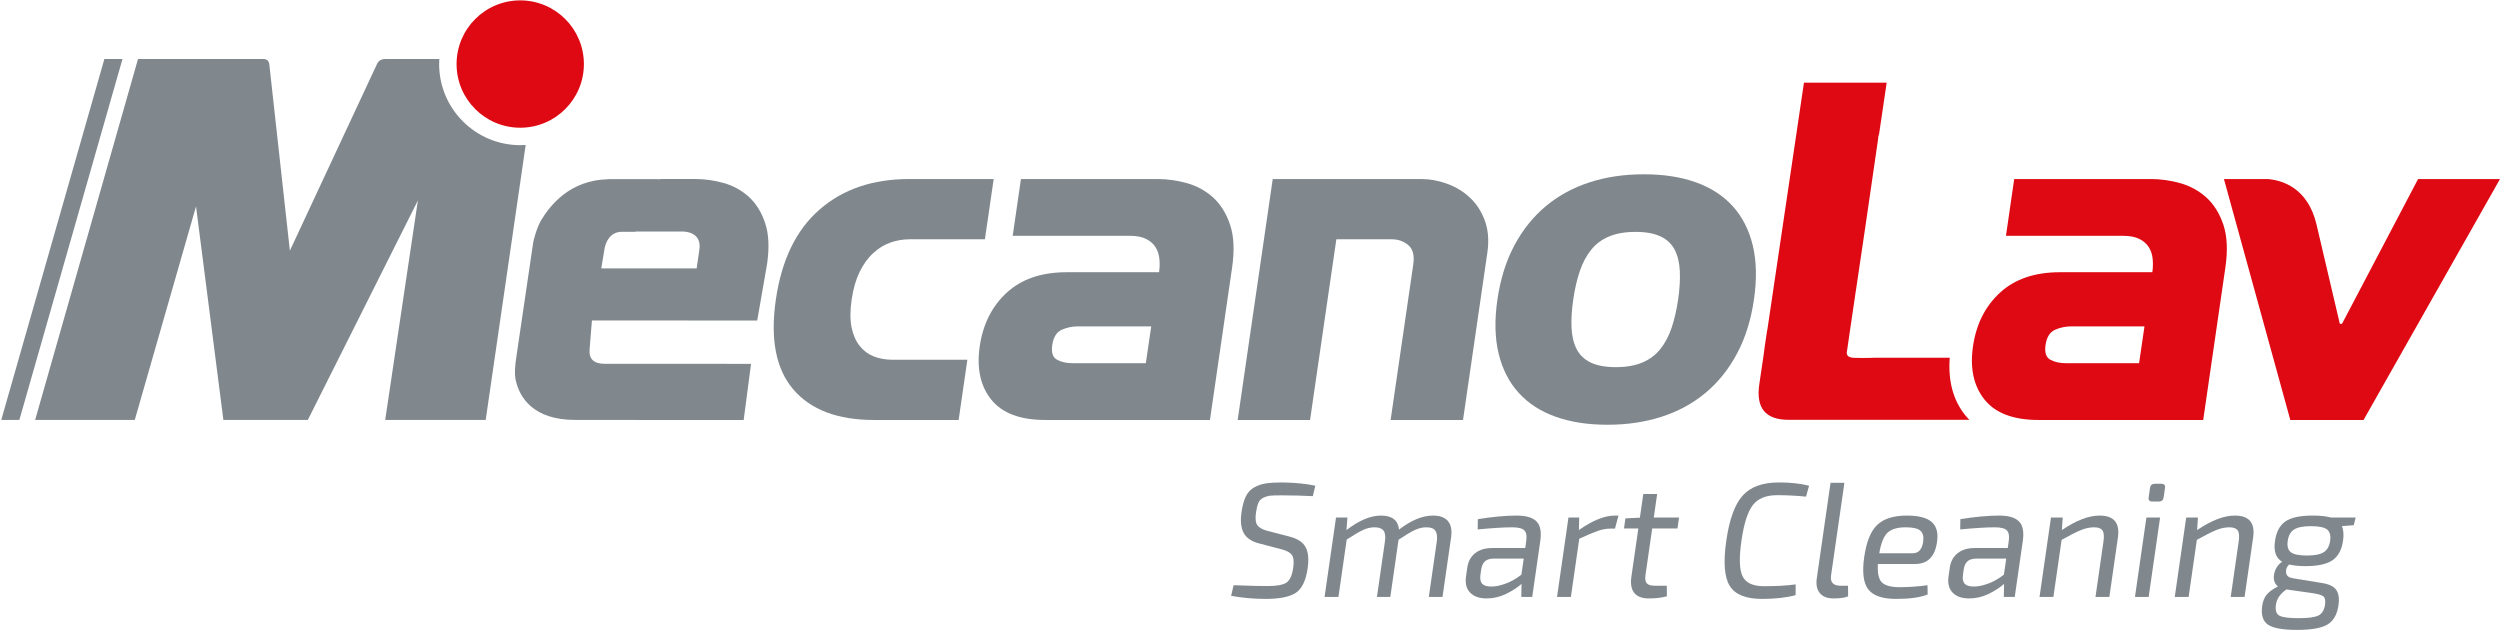 <svg version="1.2" baseProfile="tiny-ps" xmlns="http://www.w3.org/2000/svg" viewBox="0 0 1498 378" width="1498" height="378">
	<title>Capa 1</title>
	<style>
		tspan { white-space:pre }
		.shp0 { fill: #80888e } 
		.shp1 { fill: #df0913 } 
	</style>
	<g id="Capa 1">
		<g id="&lt;Group&gt;">
			<g id="&lt;Group&gt;">
				<path id="&lt;Compound Path&gt;" class="shp0" d="M767.98 329.16L754.51 325.64C749.92 324.47 746.82 322.37 745.21 319.34C743.59 316.31 743.16 312.15 743.92 306.87C744.48 302.96 745.35 299.82 746.5 297.44C747.66 295.06 749.32 293.27 751.48 292.07C753.64 290.86 755.97 290.06 758.47 289.67C760.97 289.28 764.27 289.08 768.38 289.08C776.31 289.22 782.89 289.87 788.13 291.04L786.65 297.29C780.37 296.97 774.05 296.81 767.66 296.81C764.79 296.81 762.67 296.87 761.28 297C759.89 297.13 758.5 297.52 757.1 298.17C755.7 298.83 754.69 299.85 754.07 301.25C753.44 302.66 752.95 304.59 752.59 307.07C752.08 310.65 752.35 313.19 753.4 314.69C754.46 316.19 756.49 317.33 759.51 318.11L772.7 321.53C777.54 322.77 780.75 324.89 782.34 327.89C783.93 330.89 784.33 335.09 783.55 340.5C782.48 347.93 780.1 352.85 776.39 355.26C772.69 357.67 766.67 358.87 758.33 358.87C751.22 358.87 744.34 358.25 737.68 357.02L739.18 350.66C750.07 351.05 756.92 351.22 759.73 351.15C765.08 351.15 768.78 350.47 770.83 349.1C772.88 347.73 774.23 344.8 774.88 340.3C775.42 336.59 775.15 334 774.1 332.53C773.04 331.06 771 329.94 767.98 329.16Z" />
				<path id="&lt;Compound Path&gt;" class="shp0" d="M807.38 310.1L806.79 317.62C814.33 311.83 821.23 308.93 827.49 308.93C834.13 308.93 837.74 311.73 838.3 317.33C845.56 311.73 852.35 308.93 858.67 308.93C862.78 308.93 865.76 310.03 867.62 312.25C869.49 314.47 870.11 317.72 869.49 322.02L864.35 357.7L856.14 357.7L860.94 324.37C861.3 321.44 861 319.3 860.05 317.97C859.11 316.63 857.33 315.96 854.72 315.96C852.44 315.96 850.17 316.48 847.9 317.53C845.63 318.57 842.34 320.52 838.01 323.39L833.07 357.7L825.06 357.7L829.86 324.37C830.29 321.37 830 319.22 828.98 317.92C827.96 316.61 826.18 315.96 823.64 315.96C821.36 315.96 819.08 316.48 816.82 317.53C814.55 318.57 811.26 320.49 806.95 323.29L801.99 357.7L793.68 357.7L800.54 310.1L807.38 310.1Z" />
				<path id="&lt;Compound Path&gt;" fill-rule="evenodd" class="shp0" d="M885.43 317.23L885.53 311.08C894.47 309.64 902.23 308.93 908.81 308.93C914.35 308.93 918.29 310.08 920.63 312.4C922.97 314.71 923.74 318.64 922.94 324.18L918.11 357.7L911.56 357.7L911.71 349.88C909.1 352.16 905.96 354.18 902.28 355.94C898.61 357.7 894.78 358.58 890.81 358.58C886.44 358.58 883.14 357.42 880.9 355.11C878.66 352.8 877.84 349.52 878.45 345.29L879.2 340.11C879.73 336.39 881.31 333.51 883.91 331.46C886.52 329.4 889.91 328.38 894.08 328.38L913.92 328.38L914.53 324.18C914.96 321.18 914.58 319.06 913.39 317.82C912.2 316.58 909.75 315.96 906.04 315.96C901.35 315.96 894.47 316.39 885.43 317.23ZM887.53 341.28L887.1 344.31C886.74 346.79 887.07 348.59 888.08 349.73C889.08 350.87 890.89 351.44 893.5 351.44C895.97 351.51 898.87 350.92 902.21 349.68C905.55 348.45 908.69 346.65 911.63 344.31L913.01 334.73L894.63 334.73C892.41 334.8 890.74 335.38 889.64 336.49C888.54 337.6 887.83 339.19 887.53 341.28Z" />
				<path id="&lt;Compound Path&gt;" class="shp0" d="M969.8 308.93L967.7 316.75L964.96 316.75C962.55 316.75 959.99 317.22 957.28 318.16C954.57 319.11 950.91 320.65 946.3 322.81L941.27 357.7L932.97 357.7L939.82 310.1L946.27 310.1L946.07 317.62C954.27 311.83 961.46 308.93 967.65 308.93L969.8 308.93Z" />
				<path id="&lt;Compound Path&gt;" class="shp0" d="M990 316.65L985.97 344.6C985.64 346.89 985.9 348.51 986.73 349.49C987.57 350.47 989.16 350.96 991.51 350.96L998.74 350.96L998.8 357.31C995.68 358.16 992.04 358.58 987.87 358.58C983.89 358.58 981.02 357.47 979.25 355.26C977.49 353.04 976.91 349.85 977.51 345.68L981.69 316.65L973.09 316.65L973.96 310.59L982.62 310.2L984.66 296.02L992.97 296.02L990.94 310.1L1006.09 310.1L1005.15 316.65L990 316.65Z" />
				<path id="&lt;Compound Path&gt;" class="shp0" d="M1075.97 350.17L1075.92 356.62C1070.3 358.12 1063.61 358.87 1055.85 358.87C1046.14 358.87 1039.68 356.27 1036.45 351.05C1033.23 345.84 1032.54 336.82 1034.39 323.98C1036.24 311.14 1039.53 302.12 1044.25 296.9C1048.97 291.69 1056.19 289.08 1065.9 289.08C1072.88 289.08 1078.91 289.74 1084 291.04L1082.18 297.59C1076.39 297 1070.61 296.71 1064.81 296.71C1058.22 296.71 1053.39 298.68 1050.32 302.62C1047.24 306.56 1044.96 313.68 1043.48 323.98C1042 334.27 1042.22 341.39 1044.17 345.33C1046.11 349.28 1050.37 351.25 1056.95 351.25C1064.51 351.25 1070.85 350.89 1075.97 350.17Z" />
				<path id="&lt;Compound Path&gt;" class="shp0" d="M1105.17 289.28L1097.2 344.6C1096.84 346.69 1097.13 348.27 1098.08 349.34C1099.03 350.42 1100.59 350.96 1102.74 350.96L1107.33 350.96L1107.39 357.31C1105.51 358.16 1102.55 358.58 1098.51 358.58C1094.93 358.58 1092.24 357.52 1090.46 355.4C1088.68 353.29 1088.07 350.3 1088.63 346.46L1096.86 289.28L1105.17 289.28Z" />
				<path id="&lt;Compound Path&gt;" fill-rule="evenodd" class="shp0" d="M1147.42 337.96L1125.23 337.96C1124.9 343.43 1125.71 347.11 1127.65 349C1129.59 350.89 1133.14 351.84 1138.29 351.84C1143.69 351.84 1149.26 351.44 1154.97 350.66L1155.05 356.23C1150.56 357.99 1144.28 358.87 1136.2 358.87C1127.99 358.87 1122.41 356.97 1119.47 353.15C1116.54 349.34 1115.73 342.88 1117.04 333.75C1118.37 324.56 1120.98 318.13 1124.9 314.45C1128.82 310.77 1134.69 308.93 1142.51 308.93C1149.61 308.93 1154.61 310.21 1157.49 312.79C1160.38 315.36 1161.45 319.25 1160.7 324.47C1159.54 333.46 1155.11 337.96 1147.42 337.96ZM1126.06 331.5L1146.2 331.5C1149.65 331.5 1151.72 329.16 1152.39 324.47C1152.77 321.4 1152.17 319.22 1150.6 317.92C1149.03 316.61 1146.12 315.96 1141.89 315.96C1136.87 315.96 1133.23 317.06 1130.96 319.24C1128.69 321.42 1127.06 325.51 1126.06 331.5Z" />
				<path id="&lt;Compound Path&gt;" fill-rule="evenodd" class="shp0" d="M1174.55 317.23L1174.65 311.08C1183.59 309.64 1191.35 308.93 1197.93 308.93C1203.47 308.93 1207.41 310.08 1209.75 312.4C1212.08 314.71 1212.86 318.64 1212.06 324.18L1207.23 357.7L1200.68 357.7L1200.83 349.88C1198.22 352.16 1195.08 354.18 1191.4 355.94C1187.73 357.7 1183.9 358.58 1179.93 358.58C1175.56 358.58 1172.26 357.42 1170.02 355.11C1167.78 352.8 1166.96 349.52 1167.57 345.29L1168.32 340.11C1168.85 336.39 1170.43 333.51 1173.04 331.46C1175.64 329.4 1179.03 328.38 1183.2 328.38L1203.05 328.38L1203.65 324.18C1204.08 321.18 1203.71 319.06 1202.51 317.82C1201.32 316.58 1198.87 315.96 1195.16 315.96C1190.47 315.96 1183.59 316.39 1174.55 317.23ZM1176.65 341.28L1176.22 344.31C1175.86 346.79 1176.19 348.59 1177.2 349.73C1178.2 350.87 1180.01 351.44 1182.62 351.44C1185.08 351.51 1187.99 350.92 1191.33 349.68C1194.66 348.45 1197.81 346.65 1200.75 344.31L1202.13 334.73L1183.76 334.73C1181.53 334.8 1179.86 335.38 1178.76 336.49C1177.65 337.6 1176.95 339.19 1176.65 341.28Z" />
				<path id="&lt;Compound Path&gt;" class="shp0" d="M1235.98 310.1L1235.48 317.62C1244 311.83 1251.53 308.93 1258.04 308.93C1266.64 308.93 1270.32 313.29 1269.06 322.02L1263.92 357.7L1255.61 357.7L1260.41 324.37C1260.86 321.24 1260.65 319.06 1259.79 317.82C1258.93 316.58 1257.26 315.96 1254.78 315.96C1252.17 315.96 1249.47 316.55 1246.66 317.72C1243.85 318.89 1240.07 320.82 1235.32 323.49L1230.39 357.7L1222.08 357.7L1228.94 310.1L1235.98 310.1Z" />
				<path id="&lt;Compound Path&gt;" class="shp0" d="M1287.48 357.7L1279.27 357.7L1286.12 310.1L1294.33 310.1L1287.48 357.7ZM1291.19 289.87L1295.1 289.87C1296.79 289.87 1297.51 290.71 1297.27 292.41L1296.47 297.98C1296.22 299.67 1295.25 300.52 1293.56 300.52L1289.65 300.52C1287.96 300.52 1287.23 299.67 1287.48 297.98L1288.28 292.41C1288.52 290.71 1289.49 289.87 1291.19 289.87Z" />
				<path id="&lt;Compound Path&gt;" class="shp0" d="M1317.01 310.1L1316.51 317.62C1325.03 311.83 1332.55 308.93 1339.07 308.93C1347.67 308.93 1351.34 313.29 1350.09 322.02L1344.95 357.7L1336.64 357.7L1341.44 324.37C1341.89 321.24 1341.68 319.06 1340.82 317.82C1339.95 316.58 1338.28 315.96 1335.81 315.96C1333.2 315.96 1330.49 316.55 1327.69 317.72C1324.88 318.89 1321.1 320.82 1316.35 323.49L1311.42 357.7L1303.11 357.7L1309.97 310.1L1317.01 310.1Z" />
				<path id="&lt;Compound Path&gt;" fill-rule="evenodd" class="shp0" d="M1410.37 314.69L1403.25 315.28C1404.24 317.43 1404.47 320.36 1403.94 324.08C1403.17 329.42 1401.08 333.28 1397.68 335.66C1394.27 338.04 1388.82 339.23 1381.33 339.23C1377.68 339.23 1374.44 338.9 1371.6 338.25C1370.14 339.75 1369.55 341.39 1369.81 343.18C1370.07 344.98 1371.38 346.07 1373.74 346.46L1391.12 349.3C1395.46 349.95 1398.37 351.33 1399.86 353.45C1401.34 355.57 1401.8 358.64 1401.21 362.68C1400.42 368.22 1398.22 372.07 1394.62 374.22C1391.02 376.37 1384.95 377.44 1376.41 377.44C1367.81 377.44 1361.98 376.39 1358.93 374.27C1355.88 372.15 1354.75 368.39 1355.52 362.98C1355.93 360.18 1356.84 357.93 1358.26 356.23C1359.67 354.54 1361.89 352.94 1364.91 351.44C1362.77 349.55 1362.02 347.05 1362.67 343.92C1363.31 340.79 1364.9 338.35 1367.44 336.59C1363.71 334.44 1362.29 330.3 1363.17 324.18C1363.96 318.7 1366.03 314.79 1369.4 312.44C1372.77 310.1 1378.23 308.93 1385.79 308.93C1390.29 308.93 1393.91 309.32 1396.67 310.1L1411.52 310.1L1410.37 314.69ZM1385.93 355.45L1370.03 353.2C1366.34 355.75 1364.24 358.78 1363.74 362.29C1363.26 365.62 1363.92 367.8 1365.72 368.84C1367.53 369.88 1371.4 370.41 1377.33 370.41C1383.13 370.41 1387.1 369.87 1389.24 368.79C1391.38 367.72 1392.69 365.55 1393.15 362.29C1393.49 359.95 1393.22 358.35 1392.33 357.5C1391.44 356.66 1389.31 355.97 1385.93 355.45ZM1372.66 330.87C1374.36 332.21 1377.55 332.87 1382.24 332.87C1386.94 332.87 1390.32 332.21 1392.4 330.87C1394.49 329.53 1395.76 327.27 1396.22 324.08C1396.68 320.88 1396.08 318.62 1394.41 317.28C1392.74 315.95 1389.53 315.28 1384.78 315.28C1380.09 315.28 1376.7 315.95 1374.62 317.28C1372.54 318.62 1371.27 320.88 1370.8 324.08C1370.34 327.27 1370.96 329.53 1372.66 330.87Z" />
			</g>
			<path id="&lt;Compound Path&gt;" class="shp0" d="M590.15 143.38L545.18 143.38C541.19 143.38 537.33 144.01 533.62 145.32C529.85 146.61 526.39 148.73 523.21 151.69C520 154.62 517.29 158.4 515.06 162.98C512.84 167.56 511.26 173.05 510.32 179.48C509.36 186.03 509.35 191.58 510.24 196.08C511.16 200.59 512.77 204.31 515.12 207.25C517.45 210.19 520.31 212.31 523.67 213.61C527.02 214.91 530.69 215.55 534.68 215.55L579.65 215.55L574.41 251.65L523.72 251.65C501.91 251.65 485.79 245.54 475.35 233.35C464.93 221.14 461.44 203.19 464.89 179.48C468.34 155.75 477.06 137.78 491.05 125.59C505.01 113.39 522.91 107.28 544.73 107.28L595.42 107.28L590.15 143.38Z" />
			<path id="&lt;Compound Path&gt;" fill-rule="evenodd" class="shp0" d="M611.75 107.28L693.8 107.28C699.52 107.28 705.34 108.11 711.25 109.75C717.14 111.41 722.35 114.25 726.87 118.31C731.37 122.38 734.78 127.84 737.07 134.68C739.37 141.51 739.76 150.04 738.29 160.25L725 251.65L626.33 251.65C611.27 251.65 600.47 247.58 593.96 239.44C587.44 231.31 585.15 220.67 587.05 207.5C589 194.18 594.41 183.46 603.29 175.31C612.17 167.17 624.14 163.11 639.21 163.11L694.52 163.11C694.9 160.5 694.96 157.91 694.72 155.32C694.5 152.72 693.75 150.38 692.51 148.29C691.26 146.22 689.38 144.54 686.89 143.24C684.38 141.95 681.06 141.29 676.91 141.29L606.81 141.29L611.75 107.28ZM689.81 195.56L645.91 195.56C642.46 195.56 639.19 196.27 636.14 197.63C633.08 199.02 631.2 202.06 630.51 206.73C629.86 211.23 630.82 214.17 633.39 215.55C635.95 216.94 639.07 217.63 642.69 217.63L686.58 217.63L689.81 195.56Z" />
			<path id="&lt;Compound Path&gt;" class="shp0" d="M867.24 110.14C872.41 112.05 876.94 114.81 880.81 118.45C884.71 122.07 887.67 126.67 889.72 132.21C891.76 137.75 892.27 144.16 891.22 151.42L876.64 251.65L833.26 251.65L846.83 158.43C847.62 153.06 846.61 149.23 843.84 146.87C841.06 144.54 837.77 143.38 833.98 143.38L800.74 143.38L784.99 251.65L741.61 251.65L762.62 107.28L851.69 107.28C856.86 107.28 862.05 108.23 867.24 110.14Z" />
			<path id="&lt;Compound Path&gt;" fill-rule="evenodd" class="shp0" d="M907.42 147.01C912.43 137.66 918.7 129.83 926.29 123.5C933.87 117.19 942.62 112.43 952.53 109.23C962.42 106.02 973.25 104.43 985.02 104.43C996.81 104.43 1007.17 106.02 1016.13 109.23C1025.12 112.43 1032.46 117.19 1038.22 123.5C1043.95 129.83 1047.97 137.66 1050.25 147.01C1052.51 156.36 1052.77 167.17 1050.97 179.48C1049.19 191.75 1045.8 202.58 1040.8 211.91C1035.8 221.26 1029.51 229.11 1021.94 235.41C1014.34 241.74 1005.6 246.5 995.7 249.69C985.8 252.9 974.97 254.51 963.19 254.51C951.42 254.51 941.06 252.9 932.09 249.69C923.12 246.5 915.76 241.74 910.03 235.41C904.27 229.11 900.27 221.26 897.98 211.91C895.72 202.58 895.47 191.75 897.25 179.48C899.05 167.17 902.43 156.36 907.42 147.01ZM964.15 141.7C959.82 143.49 956.23 146.18 953.39 149.73C950.52 153.28 948.26 157.57 946.58 162.58C944.89 167.61 943.6 173.23 942.69 179.48C941.78 185.7 941.43 191.33 941.66 196.35C941.88 201.36 942.91 205.65 944.73 209.2C946.56 212.74 949.37 215.42 953.17 217.24C956.96 219.06 961.99 219.99 968.22 219.99C974.45 219.99 979.73 219.06 984.07 217.24C988.4 215.42 992 212.74 994.83 209.2C997.7 205.65 999.96 201.36 1001.65 196.35C1003.33 191.33 1004.63 185.7 1005.53 179.48C1006.45 173.23 1006.78 167.61 1006.55 162.58C1006.34 157.57 1005.31 153.28 1003.5 149.73C1001.68 146.18 998.87 143.49 995.05 141.7C991.25 139.87 986.24 138.95 980 138.95C973.77 138.95 968.5 139.87 964.15 141.7Z" />
			<path id="&lt;Compound Path&gt;" fill-rule="evenodd" class="shp1" d="M1206.91 107.28L1288.97 107.28C1294.69 107.28 1300.5 108.11 1306.41 109.75C1312.3 111.41 1317.5 114.25 1322.03 118.31C1326.54 122.38 1329.94 127.84 1332.25 134.68C1334.53 141.51 1334.94 150.04 1333.45 160.25L1320.16 251.65L1221.49 251.65C1206.43 251.65 1195.65 247.58 1189.13 239.44C1182.61 231.31 1180.3 220.67 1182.22 207.5C1184.16 194.18 1189.57 183.46 1198.46 175.31C1207.32 167.17 1219.31 163.11 1234.37 163.11L1289.68 163.11C1290.07 160.5 1290.13 157.91 1289.89 155.32C1289.68 152.72 1288.94 150.38 1287.67 148.29C1286.43 146.22 1284.54 144.54 1282.05 143.24C1279.55 141.95 1276.23 141.29 1272.08 141.29L1201.97 141.29L1206.91 107.28ZM1284.97 195.56L1241.08 195.56C1237.62 195.56 1234.36 196.27 1231.3 197.63C1228.24 199.02 1226.36 202.06 1225.69 206.73C1225.04 211.23 1225.99 214.17 1228.56 215.55C1231.13 216.94 1234.23 217.63 1237.87 217.63L1281.74 217.63L1284.97 195.56Z" />
			<path id="&lt;Path&gt;" class="shp1" d="M1448.91 107.28L1403.33 194.02L1402.02 194.02L1388.06 134.54C1382.85 112.35 1367.28 107.98 1358.81 107.28L1332.58 107.28L1372.35 251.65L1416.24 251.65L1497.99 107.28L1448.91 107.28Z" />
			<path id="&lt;Path&gt;" class="shp0" d="M62.55 35.35L0.75 251.64L11.59 251.64L73.39 35.35L62.55 35.35Z" />
			<path id="&lt;Compound Path&gt;" fill-rule="evenodd" class="shp0" d="M459.63 158.22L453.72 192.07L412.02 192.07L412.03 192.02L354.68 192.02L353.26 209.62C352.88 215.2 355.94 218 362.44 218C362.46 218 362.47 218 362.49 218L450.03 218.01L445.61 251.65L344.98 251.64L344.98 251.63C344.84 251.63 344.72 251.62 344.58 251.62C318.98 251.62 311.43 237.62 309.21 228.61C309.18 228.46 309.15 228.3 309.1 228.14C309.1 228.14 309.1 228.14 309.1 228.13C308.97 227.6 308.87 227.08 308.78 226.59C308.35 223.44 308.55 219.2 309.39 213.89L319.51 145.19C319.55 144.98 321.05 137.79 324.03 132.33C329.58 123.03 341.36 107.93 364.45 107.38L364.46 107.32L367.45 107.32C367.78 107.32 368.11 107.32 368.43 107.32L368.43 107.32L395.62 107.36C395.62 107.33 395.62 107.3 395.62 107.27L416.83 107.27C422.34 107.27 427.93 108.07 433.62 109.65C439.29 111.25 444.29 113.98 448.64 117.88C452.97 121.8 456.25 127.05 458.46 133.63C460.67 140.2 461.05 148.4 459.63 158.22ZM417.43 160.81L419.08 149.54C420.57 139.3 410.89 138.75 409.13 138.73L380.17 138.73C379.26 138.73 381.77 138.79 380.89 138.88L372.61 138.9C365.49 138.9 363.12 145.07 362.35 148.43L360.28 160.8L360.52 160.8L360.52 160.81L417.43 160.81Z" />
			<path id="&lt;Path&gt;" class="shp1" d="M1180.05 251.55C1179.17 250.67 1178.33 249.76 1177.55 248.79C1170.32 239.78 1167.24 228.3 1168.28 214.35L1122.08 214.34L1122.1 214.41C1118.13 214.53 1114.44 214.53 1111.01 214.41C1107.59 214.29 1106.14 213 1106.69 210.54L1107.78 203.11C1107.78 203.1 1107.77 203.09 1107.77 203.07L1107.77 203.07L1108.54 197.84L1108.54 197.84L1109.92 188.49L1110.39 185.32L1110.69 183.26L1110.69 183.26L1112.1 173.71L1112.11 173.71L1117.77 135.5L1125.24 84.13C1125.36 83.3 1125.44 82.5 1125.52 81.71L1125.95 80.27L1130.5 49.53L1103.4 49.53L1097.88 49.53L1080.93 49.53L1058.96 197.84L1058.88 197.84L1057.34 208.27C1057.18 209.32 1057.02 210.58 1056.86 212.06L1054.19 230.11C1052.03 244.4 1057.84 251.55 1071.63 251.55C1085.42 251.55 1096.25 251.55 1104.11 251.55L1104.1 251.53L1180.05 251.55Z" />
			<g id="&lt;Group&gt;">
				<path id="&lt;Path&gt;" class="shp0" d="M263.13 38.39C263.13 37.37 263.18 36.36 263.24 35.35L231.05 35.35C228.5 35.35 226.78 36.36 225.89 38.38L173.69 150.2L161.38 38.64L161.38 38.63L161.32 38.18C161.14 37.28 160.47 35.35 157.9 35.35L82.7 35.35L21.05 251.64L80.75 251.64L117.46 123.68L133.85 251.64L184.44 251.64L250.39 120.14L230.81 251.64L291.03 251.64L314.99 86.86C313.91 86.93 312.82 86.98 311.73 86.98C284.93 86.98 263.13 65.18 263.13 38.39Z" />
				<path id="&lt;Path&gt;" class="shp1" d="M311.73 0.23C290.66 0.23 273.58 17.31 273.58 38.39C273.58 59.46 290.66 76.53 311.73 76.53C332.79 76.53 349.87 59.46 349.87 38.39C349.87 17.31 332.79 0.23 311.73 0.23Z" />
			</g>
		</g>
	</g>
</svg>
